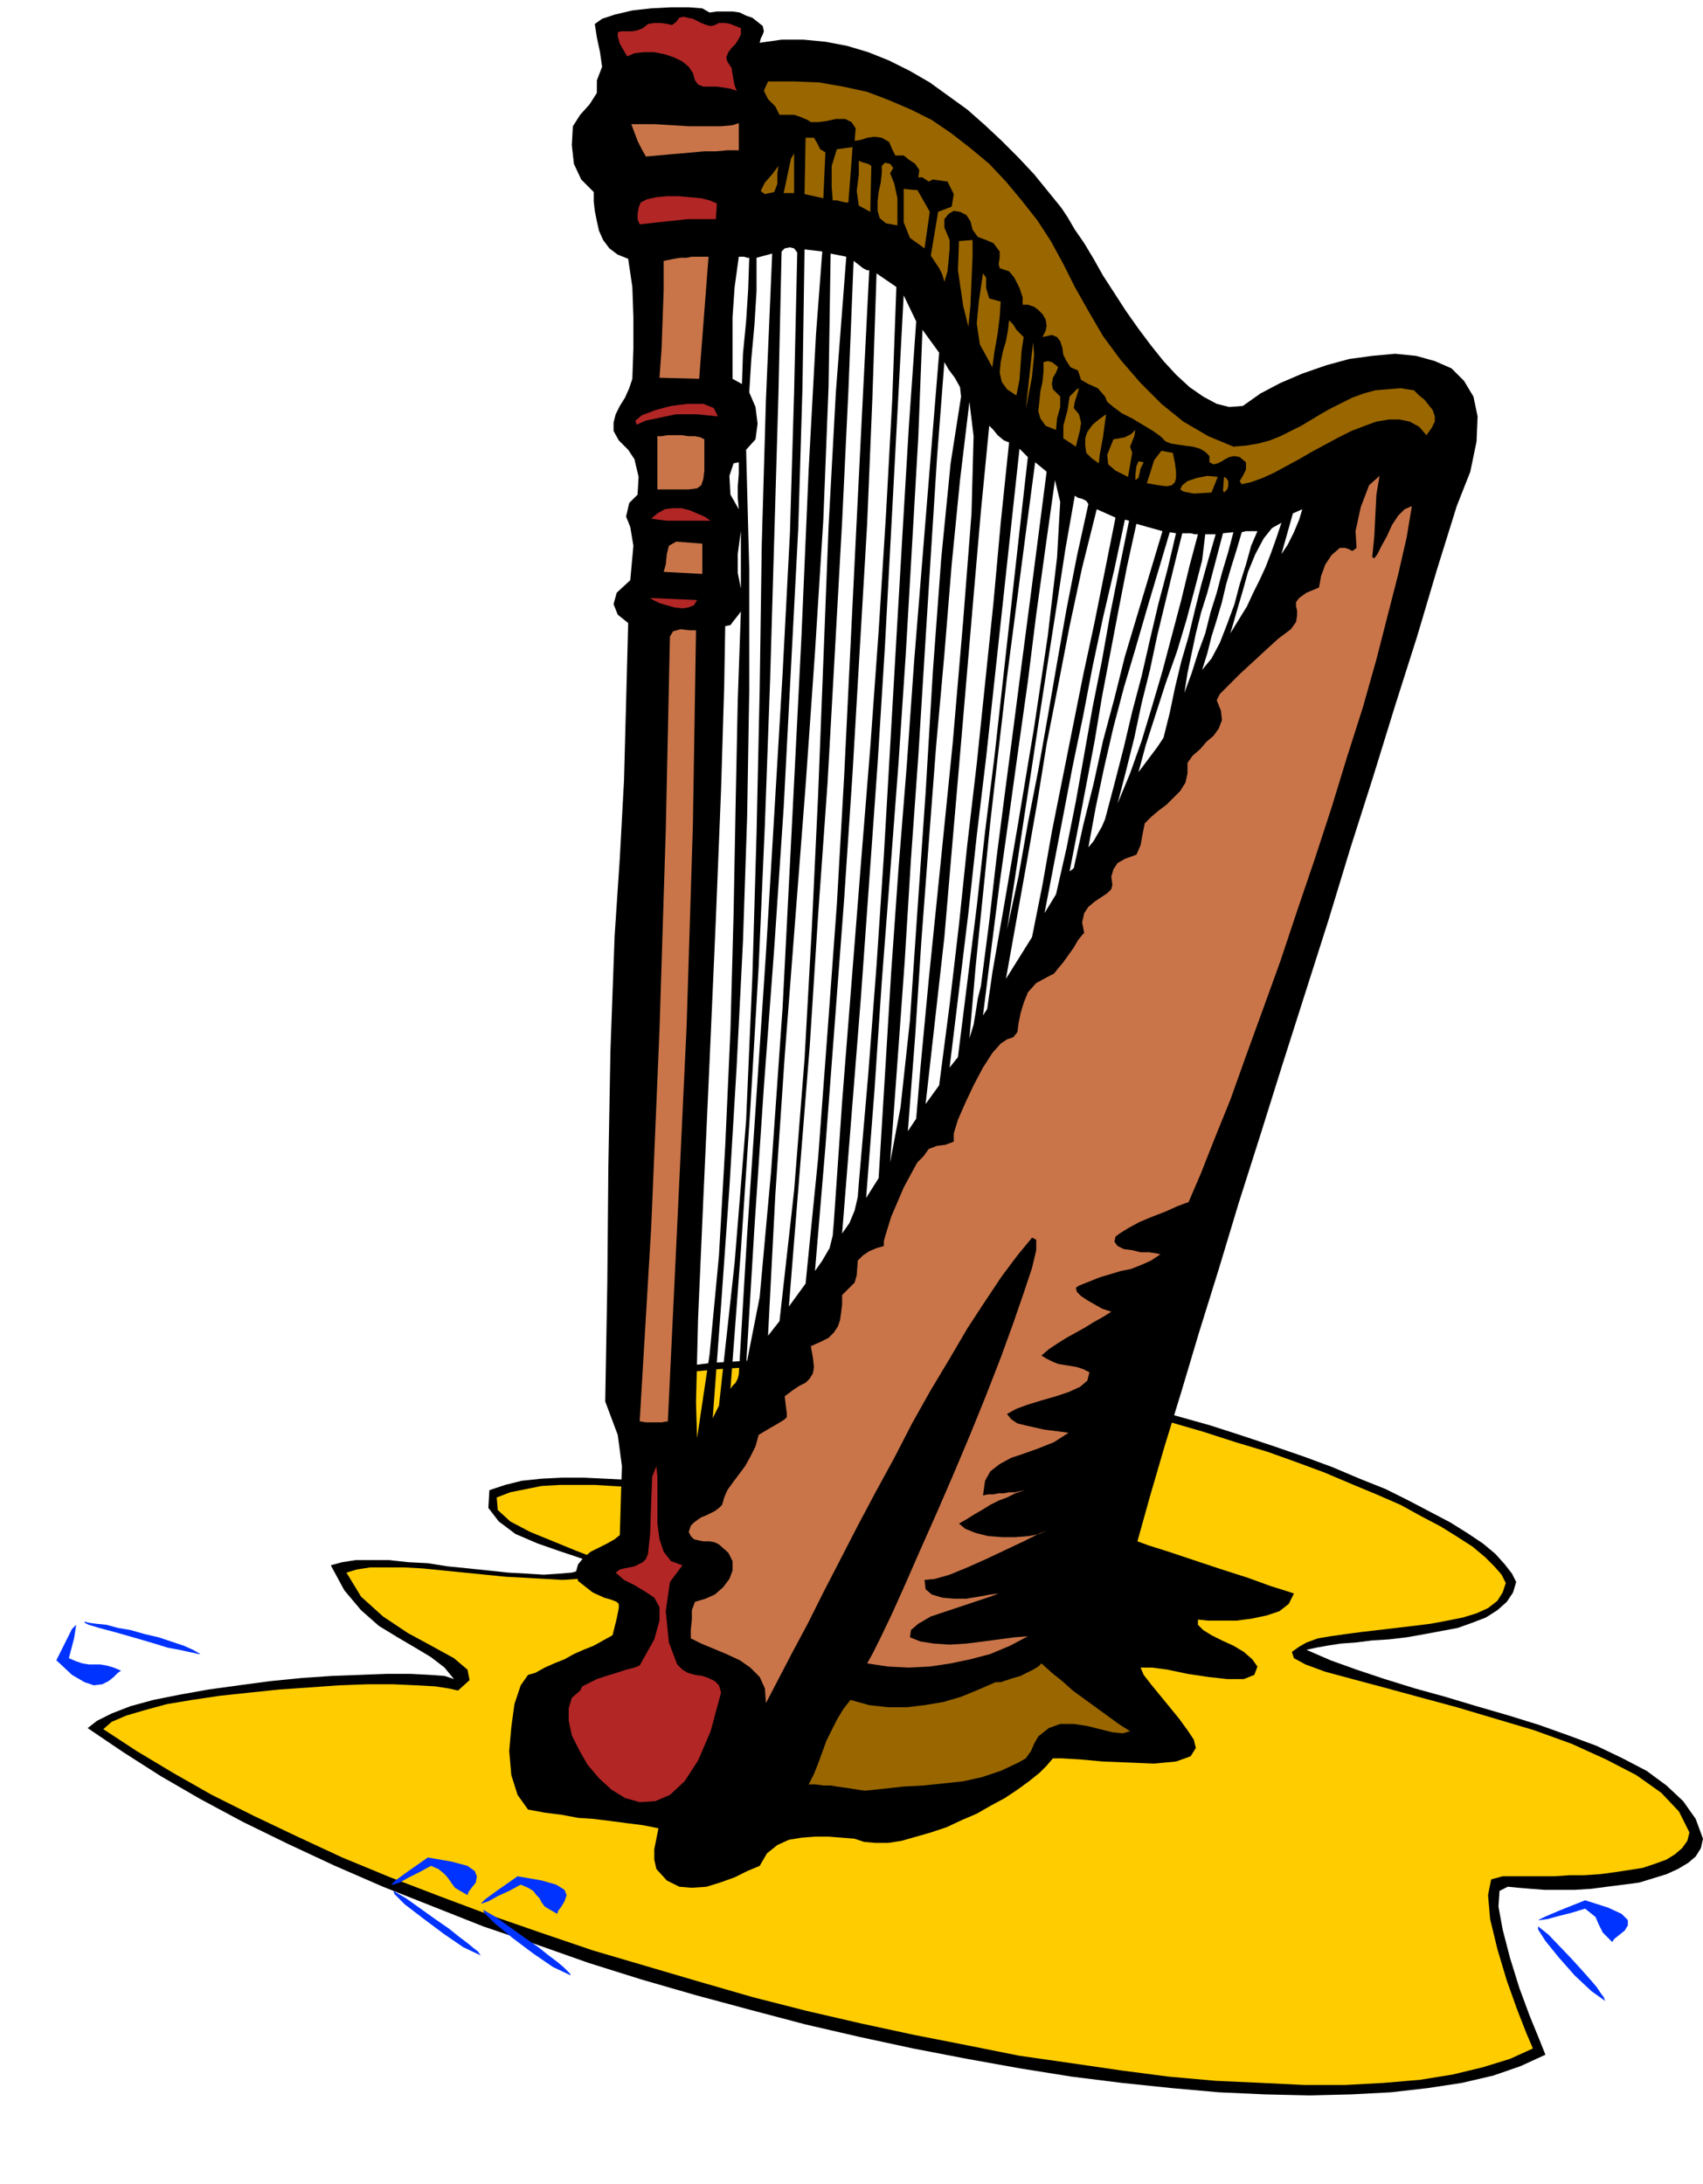 <svg xmlns="http://www.w3.org/2000/svg" fill-rule="evenodd" height="2.093in" preserveAspectRatio="none" stroke-linecap="round" viewBox="0 0 1632 2093" width="1.632in"><style>.pen1{stroke:none}.brush2{fill:#03f}.brush3{fill:#000}</style><path class="pen1 brush2" d="m1519 1829 10 8 3 7 4 8 9 9 2-3 5-4 5-4 3-5v-5l-6-6-13-6-22-7-25 10-14 6-6 3h2l7-1 11-3 12-3 13-4zm-13 48-22-23-10-8v3l7 11 13 16 15 17 16 15 14 10-1-1-1-3-3-4-4-6-6-7-8-9-10-11zM66 1589l7 3 6 2 6 1h11l6 1 7 2 7 3-3 2-4 4-5 4-6 3-8 1-9-3-12-7-15-14 15-30 4-4-2 13-5 19zm65-19-21-6-15-4-10-3-4-2v-1l4 1 7 1 10 1 11 3 12 2 14 4 13 3 12 4 12 4 9 4 7 4h-2l-4-1-5-1-9-2-11-2-13-4-17-5z"/><path class="pen1 brush3" d="m1632 1762-2 9-5 8-7 6-10 6-11 5-13 4-13 4-15 2-16 2-15 2-16 1h-29l-13-1-12-1-10-1-8 4-1 15 4 22 7 27 9 29 10 27 9 22 6 15-24 11-26 9-30 7-33 5-35 4-38 2-40 1-43-1-44-2-45-4-48-5-48-6-50-8-50-9-52-10-51-11-52-12-53-14-52-14-52-15-51-16-51-18-50-17-48-19-48-19-46-20-45-21-43-21-41-22-38-22-36-23-34-23 9-7 14-7 18-7 22-6 25-5 28-5 29-4 30-4 30-3 29-2 27-1 26-1h22l19 1 14 1 9 3-9-11-13-10-15-9-17-10-18-11-17-15-16-19-13-24 11-3 13-2h32l18 2 19 1 19 3 20 2 19 2 19 2 18 1 16 1 15-1 12-1 11-3 7-5-2-3-11-4-18-6-20-7-21-9-16-12-10-13 1-17 15-5 16-4 19-2 20-1h20l21 1 20 1 18 1 17 1 14 1 12-1 7-1 4-2-2-4-6-6-13-8-10-8-10-8-9-7-8-9-8-9-6-10-6-12-5-15 30-6 31-5 32-4 33-2 33-1h35l34 1 35 3 35 3 35 5 36 5 35 6 34 7 34 7 34 8 33 9 32 9 31 10 30 10 29 10 27 10 26 11 25 10 22 11 21 11 19 10 16 10 15 10 12 10 9 10 7 9 4 8-3 10-6 9-9 8-11 7-13 5-14 5-16 3-16 3-17 3-17 2-16 1-16 2-14 1-13 2-11 2-9 2 23 10 25 9 27 9 29 9 29 8 30 9 31 9 29 9 28 10 27 10 25 12 23 12 19 14 16 15 12 17 7 19z"/><path class="pen1" style="fill:#fc0" d="m1619 1756-2 8-5 7-7 6-8 5-11 4-12 4-13 2-13 2-15 2-15 1h-14l-15 1h-49l-11 3-3 15 2 23 7 29 9 30 10 28 9 23 6 14-22 10-26 8-29 7-31 5-35 3-37 2h-39l-41-2-44-2-45-4-46-6-48-7-49-7-50-10-51-10-51-11-52-12-51-13-52-15-51-15-51-15-50-17-49-17-48-18-47-18-46-19-43-20-42-20-40-20-37-21-35-21-32-21 8-7 14-6 17-5 22-6 24-4 27-4 28-3 29-3 29-2 28-2 27-1h25l22 1 18 1 13 2 9 2 11-10-2-10-13-11-20-11-24-13-24-16-21-19-14-23 10-3 13-2h32l18 1 20 2 20 2 20 2 20 2 19 1 18 1 17 1 15-1 13-1 10-3 7-4-2-5-12-7-18-7-22-9-22-9-19-10-12-11-1-12 13-5 15-3 15-3 17-1h34l17 1 17 1 16 1h28l12-1 10-2 7-4 5-4 2-7-12-7-13-7-12-9-12-9-12-11-9-12-8-13-5-14 28-6 29-5 31-3 31-2 32-1h33l33 2 34 3 34 3 34 4 35 6 34 6 34 6 33 8 33 8 33 8 31 9 31 10 30 9 28 10 27 10 26 11 24 10 23 10 20 11 19 10 16 10 14 9 12 10 9 9 7 8 4 8-3 9-5 8-9 7-11 5-13 4-15 3-16 3-16 2-17 2-17 2-17 2-15 2-14 2-12 2-11 4-7 4-7 5 2 6 11 6 19 7 26 7 30 8 33 9 37 10 37 11 37 11 36 13 33 15 29 15 24 17 17 18 10 20z"/><path class="pen1 brush2" d="m499 1806 7 3 5 3 3 4 3 3 2 4 3 4 5 3 7 4 1-3 3-4 3-5 2-6-2-5-8-5-14-4-23-4-20 14-11 8-4 4h1l6-2 9-5 11-5 11-6zm4 51-28-20-12-7 1 3 10 10 17 14 20 15 19 13 17 8-1-2-2-2-4-4-6-5-8-6-10-8-13-9zm-90-69 7 3 5 4 3 3 3 4 2 3 3 4 5 3 7 4 1-3 3-4 4-5 1-6-2-5-7-5-15-4-23-4-20 14-11 8-4 4h2l6-2 9-5 10-5 11-6zm4 51-28-20-12-7 1 3 10 10 17 13 20 15 19 13 17 8-1-1-2-3-4-3-6-5-8-6-10-8-13-9z"/><path class="pen1 brush3" d="m680 12 7-1h15l7 1 6 3 6 2 5 4 5 4 1 5-1 3-2 4-1 4 21-3h21l21 2 21 4 20 6 20 8 20 10 19 11 18 13 18 13 17 15 16 15 16 16 15 16 13 16 13 16 6 9 7 12 9 13 9 15 9 16 11 17 11 17 12 17 12 16 12 15 12 13 13 12 13 9 13 7 12 3 13-1 17-12 19-10 21-9 23-8 22-6 22-3 22-2 20 2 18 5 16 7 12 12 9 15 4 19-1 24-6 29-13 33-19 61-19 64-21 66-21 68-22 69-21 69-22 69-22 69-21 67-21 66-19 63-19 61-17 57-16 52-14 48-12 43 11 4 19 6 24 8 27 9 25 8 22 8 16 5 6 2-5 10-9 7-12 4-14 3-15 2h-27l-10-1v5l5 5 8 5 10 5 11 5 10 6 8 7 5 7-3 8-10 4h-16l-18-2-20-3-19-4-15-2h-11l3 7 7 9 9 11 9 11 9 11 8 11 6 9 2 8-5 8-14 5-21 2-24-1-25-1-22-2-17-1h-9l-6 7-7 7-10 8-11 8-12 8-13 7-14 8-14 6-15 7-15 5-14 4-14 4-13 2h-12l-11-1-9-3-12-1-13-1h-13l-13 1-12 2-11 5-10 8-7 12-12 5-12 6-14 5-13 4-14 1-12-1-12-6-10-11-2-9v-10l2-10 2-10-15-3-16-2-15-2-16-2-15-1-16-3-16-2-16-3-10-14-6-19-2-23 2-23 3-22 6-18 7-10 7-2 9-5 9-4 10-4 9-5 9-4 10-4 9-5 9-5 4-16 2-10v-4l-2-2-5-2-7-2-11-5-14-11-2-9 2-7 5-6 7-6 8-4 8-4 7-4 5-4 1-35 1-31-4-30-12-32 2-113 1-112 2-111 4-110 5-75 4-74 2-75 2-76-10-8-4-10 3-11 13-12 3-33-3-18-4-10 3-13 8-8 1-17-4-17-6-9-9-9-5-9v-8l2-8 4-8 5-8 4-9 3-9 1-29v-30l-1-29-4-27-10-4-8-6-6-8-4-9-2-9-2-10-1-9v-9l-12-12-7-15-2-18 1-18 7-11 9-10 7-11V77l5-13-2-14-3-14-2-13 7-5 12-4 17-4 18-2 19-1h17l13 1 7 4zm84 230-3-4-4-1-5 1-3 3-3 136-4 137-4 138-5 138-6 137-8 136-9 135-10 133 2-3 3-3 2-4 1-4 8-134 9-134 9-135 8-134 8-135 7-134 4-135 3-134zm-49 1067 13-66 11-121 11-157 9-176 9-178 7-162 7-129 6-79-17-2-2 133-4 134-7 134-7 134-9 134-10 134-9 134-8 133zm-26 38 15-137 11-136 6-138 4-137 3-138 2-139 4-139 6-140-15 4v32l-2 32-3 33-2 32 6 14 2 16-2 15-9 10 3 114v117l-2 120-4 120-6 119-7 117-8 113-8 108 6-12zm58-81 14-125 10-126 7-126 6-127 5-128 5-129 7-129 10-130-15-3-2 128-5 127-8 127-9 128-10 129-10 130-9 133-7 135 11-14zM718 247h-2l-3-1h-5l-4 29-2 29v59l9 5 1-29 3-31 2-31 1-30zm115 12h-2l-4-2-5-4-4-3-5 125-6 125-7 126-7 125-9 126-8 125-10 125-10 125 16-22 12-120 9-121 9-123 7-123 6-123 6-122 6-120 6-119zm-34 913 8-116 9-114 9-114 9-112 8-111 7-111 6-110 4-109-19-13-4 120-5 120-7 119-7 120-8 120-9 119-9 119-10 119 7-10 7-12 3-12 1-12zm24-38 9-104 8-105 7-105 6-104 6-104 6-103 6-101 7-100-12-25-6 113-6 112-6 112-7 112-8 112-8 112-9 113-9 113 7-10 5-12 3-13 1-13zm77-796-16-22-4 103-6 104-6 104-7 105-8 105-8 104-7 104-8 103 12-19 6-98 6-99 7-99 8-100 7-99 8-99 8-99 8-98zm21 42-1-9-5-9-6-8-4-7-7 91-6 94-6 96-6 97-7 98-6 98-7 97-7 96 10-53 9-83 7-103 8-115 7-117 8-108 9-91 10-64zm-43 692 4-48 8-85 11-108 12-119 10-117 8-103 2-74-4-33-9 75-8 81-7 86-8 89-7 92-7 93-6 92-7 91 8-12zm89-648-5-2-6-5-4-5-4-4-8 82-7 81-7 82-7 82-7 81-7 82-9 80-9 80 13-18 10-77 9-77 8-77 9-77 8-77 8-77 7-77 8-77zm-49 589 9-72 9-72 8-72 9-72 8-72 8-72 8-72 8-71-8-8-8 74-8 74-8 74-8 74-9 75-8 74-9 74-9 74 8-10zM708 443l-5 1-4 12 1 18 8 14-1-11v-11l1-12v-11zm232 502 8-62 7-61 8-62 8-61 8-62 8-61 8-62 8-62-11-9-9 68-9 69-9 69-8 69-8 70-7 69-7 69-6 69 4-13 2-12 2-13 3-12zm6 22 5-35 11-63 14-82 15-90 13-87 9-76 3-53-5-21-9 64-9 65-8 64-9 64-9 65-9 64-8 63-8 64 4-6zm97-484-2-3-4-2-4-1-3-2-9 51-8 52-8 51-8 52-8 53-8 52-8 53-8 52 11-51 9-51 10-51 9-51 9-52 9-51 10-51 11-50zm-54 415 10-50 9-51 10-50 10-50 10-50 11-51 10-50 10-50-18-8-14 56-12 56-11 57-11 56-9 56-10 57-10 56-10 56 25-40zm239-367 6-9 6-12 5-12 3-10-9 4-11 39zm-216 326 10-44 9-45 8-45 8-45 9-45 8-45 9-45 9-44-4-1-10 47-11 47-10 47-9 47-10 48-9 47-9 47-9 47 11-18zm167-250 8-13 8-13 6-13 6-12 6-13 5-13 5-14 5-15-9 5-8 10-8 15-7 17-5 18-5 17-4 14-3 10zm-150 225 9-41 10-40 9-41 11-41 10-40 12-40 12-40 12-40-25-7-9 41-8 41-8 42-8 42-7 42-8 42-8 42-8 41 4-3zm176-323h-11l-4 1-5 17-5 16-5 17-4 17-5 17-5 16-4 16-5 16 9-11 8-15 7-18 7-19 5-19 6-19 5-18 6-14zm-495 55v-55l-1 7-2 15v18l3 15zm349 221 9-34 9-35 8-34 9-34 8-35 8-34 9-34 8-34-6-1-11 37-11 37-11 38-11 37-10 38-9 39-8 38-7 38 5-6 4-7 4-7 3-7zm123-275-10 1-5 19-5 19-5 19-6 19-5 20-4 19-4 19-3 19 7-19 6-19 7-19 5-20 6-19 5-19 6-20 5-19zm-34 2h-3l-4-1h-8l-8 32-8 33-8 33-7 33-8 32-7 33-8 32-8 31 12-29 11-31 10-33 10-34 9-34 9-34 8-33 8-30zm-33 195 6-24 5-24 6-25 7-24 6-25 6-24 7-25 7-24h-10l-3 25-7 27-8 30-9 30-11 31-10 31-9 28-7 26 6-8 6-8 6-8 6-9zm-447 671 12-80 9-95 6-105 5-111 3-111 2-107 2-98 3-85-3 4-4 5-3 4-5 1-1 58-3 99-5 124-6 136-6 132-5 114-2 81 1 34z"/><path class="pen1" d="m1030 275 13 23 14 24 17 23 19 22 20 20 21 17 24 14 24 10 12-1 12-2 11-3 10-4 10-5 10-5 10-6 10-6 9-5 10-5 10-5 11-4 11-3 12-1 12-1 13 2 5 5 5 4 4 5 4 5 2 6v5l-3 6-5 7-7-8-9-5-10-2h-10l-12 2-11 4-13 5-12 6-13 7-13 7-12 7-13 7-11 6-11 5-11 4-9 2-2-3 3-5 3-6v-7l-6-5-5-1-5 1-4 2-3 2-4 2-4 1-4-2v-6l-4-4-5-3-7-2-8-1-7-1-6-1-5-2-5-5-7-5-10-6-10-6-10-5-8-6-6-5-2-5-7-8-9-4-7-4-3-9-7-3-4-6-3-6-1-7-2-6-3-4-5-2-9 2 3-6 1-5-1-6-3-5-4-4-4-3-6-2h-5v-7l-3-9-5-10-5-6-9-3-1-4 1-6v-6l-6-8-7-3-8-3-5-7-2-8-4-6-6-3-6-1-5 3-4 5v8l5 12v9l-1 11-1 10-3 10-2-7-3-6-4-6-4-6 7-42 13-5 2-12-6-12-14-2-4 2-3-2-3-2h-4l1-7-4-6-6-4-5-4h-8l-3-6-3-7-7-4-7-1-7 1-6 2-6 1 1-12-4-6-6-3h-9l-9 2-8 1h-7l-3-2-7-3-6-2h-14l-4-8-7-7-4-8 4-9h25l24 1 23 4 23 5 21 8 21 9 20 10 19 13 18 14 18 15 16 17 15 18 15 19 13 20 12 22 11 22zM791 146l-5-3-3-6-3-5h-8l-1 54 18 4 2-44zm26-5-15 2-5 16v20l1 13h4l4 1 4 1h3l1-13 1-13 1-13 1-14zm-56 44v-38l-3 5-7 33h10zm74-26-3-2-4-1-3-1-2-1v13l-2 16 2 14 11 6 1-44zm18 7 3-5-3-4-5-1-3 3v7l-1 9-2 9-1 9v9l2 7 6 5 11 2v-26l-3-14-4-10zm-120 20 9-2 3-8v-10l1-7-6 8-7 8-4 8 4 3zm158 17-9-16-3-5h-3l-10-1v32l6 15 14 10 5-35zm205 240-5-1-2 5-1 8v5l3-2 1-4 1-5 3-6zM932 230l-13 1-1 28 5 34 5 20 2-20 1-24 1-23v-16zm27 59-11-3-3-10v-10l-3-4-4 27-2 21 3 20 12 22 2-15 3-17 2-16 1-15zm22 34-3-3-4-4-3-5-4-4-1 9-2 11-3 10-2 10-1 10 2 9 5 7 9 6 3-15 1-14 1-14 2-13zm2 69 2-10 4-21 2-21-1-12-7 64zm31-40-2-2-4-3-4-1-4 1v9l-1 10-2 9-1 10-1 9 2 7 5 7 10 4 1-11 3-11v-10l-7-7-1-5 1-6 3-5 2-5zm20 20-2 1-3 3-3 3-1 1-2 13-4 15v12l12 8 2-8 2-8 1-7-2-8-5-6 1-6 2-6 2-7zm19 72 1-9 3-16 2-15 1-7-7 5-6 5-5 7-2 6v7l1 7 5 5 7 5zm32-10-2-6 2-5 2-5 1-6-4 4-6 3-5 1-6 1-6 15 1 9 7 6 12 6 4-23zm39 0-11-2-7 9-4 13-3 9 11 2 8 1 5-1 3-3 1-4v-6l-1-8-2-10zm43 23-10-1-10 2-9 3-5 4-2 4 3 2 10 2 17-1 6-15zm10 9v-5l-2-3-2-1-1 13 1 2 3-3 1-3zm-94 1193-7 2-10-1-12-3-12-3-13-2h-13l-11 4-10 8-4 7-3 7-5 7-7 4-17 8-18 6-18 4-19 2-19 2-19 1-18 2-19 2-7-1-6-1-7-1-7-1-6-1h-7l-7-1h-7l5-10 4-10 4-11 4-11 5-10 5-10 6-10 7-9 18 5 18 2h18l17-2 18-3 17-5 17-7 16-7h5l6-2 6-2 7-2 6-3 6-3 5-3 3-3 10 9 10 8 10 9 11 8 11 8 11 8 11 8 11 7z" style="fill:#960"/><path class="pen1" d="m687 195-1 15h-27l-9 1-10 1-9 1-9 1-9 1-2-5v-5l1-6 2-5 6-3 9-2 10-1h11l11 1 11 1 8 2 7 3zm1 204-10-1-10-1h-20l-10 2-9 2-10 2-9 4-1-4 6-5 13-5 15-4 16-2h15l10 4 4 8zm-7 100h-42l-8-1-7-1 6-5 7-4 7-1h9l8 2 7 3 7 3 6 4zm-58 74 45 2-3 5-5 2-6 1-8-1-7-2-7-2-6-3-3-2zm31 927-12 16-4 28 3 30 8 21 5 5 5 3 7 2 7 1 6 2 6 3 4 4 2 7-10 37-12 28-13 20-14 13-14 6-15 1-14-4-13-8-12-11-11-13-8-14-7-14-3-14v-12l3-10 8-7 2-4 6-3 8-4 9-3 10-3 9-3 8-2 5-2 14-25 5-18v-13l-5-9-9-6-10-6-10-5-8-7 4-3 4-1 5-1 5-1 4-2 4-2 3-3 2-5 2-19 1-29 1-26 4-10 1 10v45l2 15 4 12 7 9 11 4zM689 22h6l5 1 5 2 5 2v6l-2 4-3 5-4 4-3 4-2 5 1 4 4 6 1 6 1 6 1 5 2 5-6-2-6-1-7-1h-13l-5-2-3-4-2-7-4-6-6-5-8-4-9-3-10-2h-10l-9 1-7 3-7-12-2-7v-4l3-1h11l5-1 5-2 5-4 6-1h6l7 1 4 1 4-3 3-4 4-1 4 1 5 1 4 2 4 2 5 2 4 1 4-1 4-2z" style="fill:#b22626"/><path class="pen1" d="m1322 456-3 18-1 20-1 20-2 20 2 1 3-4 4-8 5-9 5-11 6-9 6-6 7-3-5 30-8 35-10 39-11 43-13 46-15 47-15 49-16 49-17 50-16 48-17 47-16 44-15 42-15 37-13 33-12 28-3 1-8 3-11 5-13 5-12 5-11 6-8 5-4 3-1 5 3 4 6 3 8 1 8 2h8l7 1 4 1-9 6-9 4-10 4-10 2-10 3-10 3-10 4-10 4-3 2 1 4 4 4 6 4 7 4 7 4 6 2 3 1-8 5-9 5-8 5-9 5-9 5-8 5-9 6-7 6 5 3 6 3 5 2 6 1 6 1 6 1 6 2 6 3-2 8-7 6-11 5-12 4-14 4-13 4-11 4-9 5 4 5 6 4 8 2 9 2 9 2 8 1 8 1 7 1-14 9-15 6-14 5-12 4-11 6-9 7-5 9-2 14 5-1h5l5-1h5l5-1h6l4-1 5-1-9 3-8 4-8 3-8 4-8 5-7 4-8 5-7 4 6 5 10 4 12 3 13 1h13l13-1 10-2 8-4-9 4-14 7-17 8-19 9-18 8-17 7-14 4-10 1 1 9 6 5 10 3 11 1h12l12-2 11-2 8-1-8 3-12 4-15 5-15 5-15 5-12 7-7 6-1 7 10 4 13 2 15 1 16-1 16-2 15-2 15-2 13-1-17 9-19 8-19 5-19 4-20 3-20 1-20-1-20-3 5-9 8-16 11-23 13-29 14-32 16-36 16-37 16-38 15-37 14-36 12-33 10-29 8-24 4-17v-10l-4-2-14 17-15 20-16 24-17 26-17 29-18 30-18 32-17 33-18 33-17 32-17 33-16 31-15 30-15 28-13 25-12 23-1-14-5-11-9-9-10-7-13-6-12-5-12-5-10-5v-8l1-10v-9l3-8 10-3 9-4 8-7 6-8 3-8v-9l-4-8-9-8-4-2-5-1h-6l-5-1-4-1-3-3-2-4 2-6 3-3 4-3 3-2 5-2 4-2 4-2 4-3 3-3 2-7 3-7 5-7 6-8 6-8 5-9 5-10 3-11 10-6 7-4 5-3 3-2 2-2v-4l-1-7-1-9 8-6 6-4 6-3 4-4 3-5 1-6-1-9-2-11 9-4 8-4 5-5 4-6 2-6 1-7 1-8v-9l8-8 4-4 2-7 1-14 5-5 6-4 7-3 7-2v-5l3-10 4-13 6-14 6-14 7-13 6-11 6-6 5-7 8-3 8-1 8-3v-8l4-13 7-16 8-17 9-17 9-14 8-9 6-4 6-2 4-5 1-8 2-10 3-10 4-10 8-9 13-7 4-2 4-5 5-6 5-7 5-7 4-7 4-5 2-2-2-10 2-9 4-6 6-5 6-4 6-4 4-4 1-4-1-8 2-7 4-6 7-4 11-4 4-9 2-11 2-10 6-6 7-6 8-6 7-7 6-6 5-8 2-9v-10l5-7 7-6 6-7 7-6 5-7 3-8-1-9-4-10 3-6 8-8 11-11 13-12 13-12 11-10 8-6 4-3 5-7 1-6v-5l-1-4v-4l3-4 7-5 12-5 2-11 4-11 6-9 8-7h5l3 1 4 2 4-3-1-16 5-23 8-21 10-9zM667 604h-6l-9-1-7 2-3 5-4 186-6 191-8 190-11 185 6 1h15l6-1 9-188 9-191 6-192 3-187zm-31-56 37 2v-29l-25-2-7 4-2 8-1 10-2 7zm39-127-4-2-5-1h-6l-7-1h-13l-6 1h-4v51h30l8-1 4-3 2-6 1-8v-30zm-5-58-38-1 2-28 1-28 1-28v-28l5-1 5-1 6-1h6l5-1h16l-9 117zm38-245v26h-11l-11 1h-11l-11 1-11 1-12 1-11 1-11 1-4-7-4-8-3-8-3-8h23l16 1 16 1h31l11-1 6-2z" style="fill:#c97549"/></svg>

